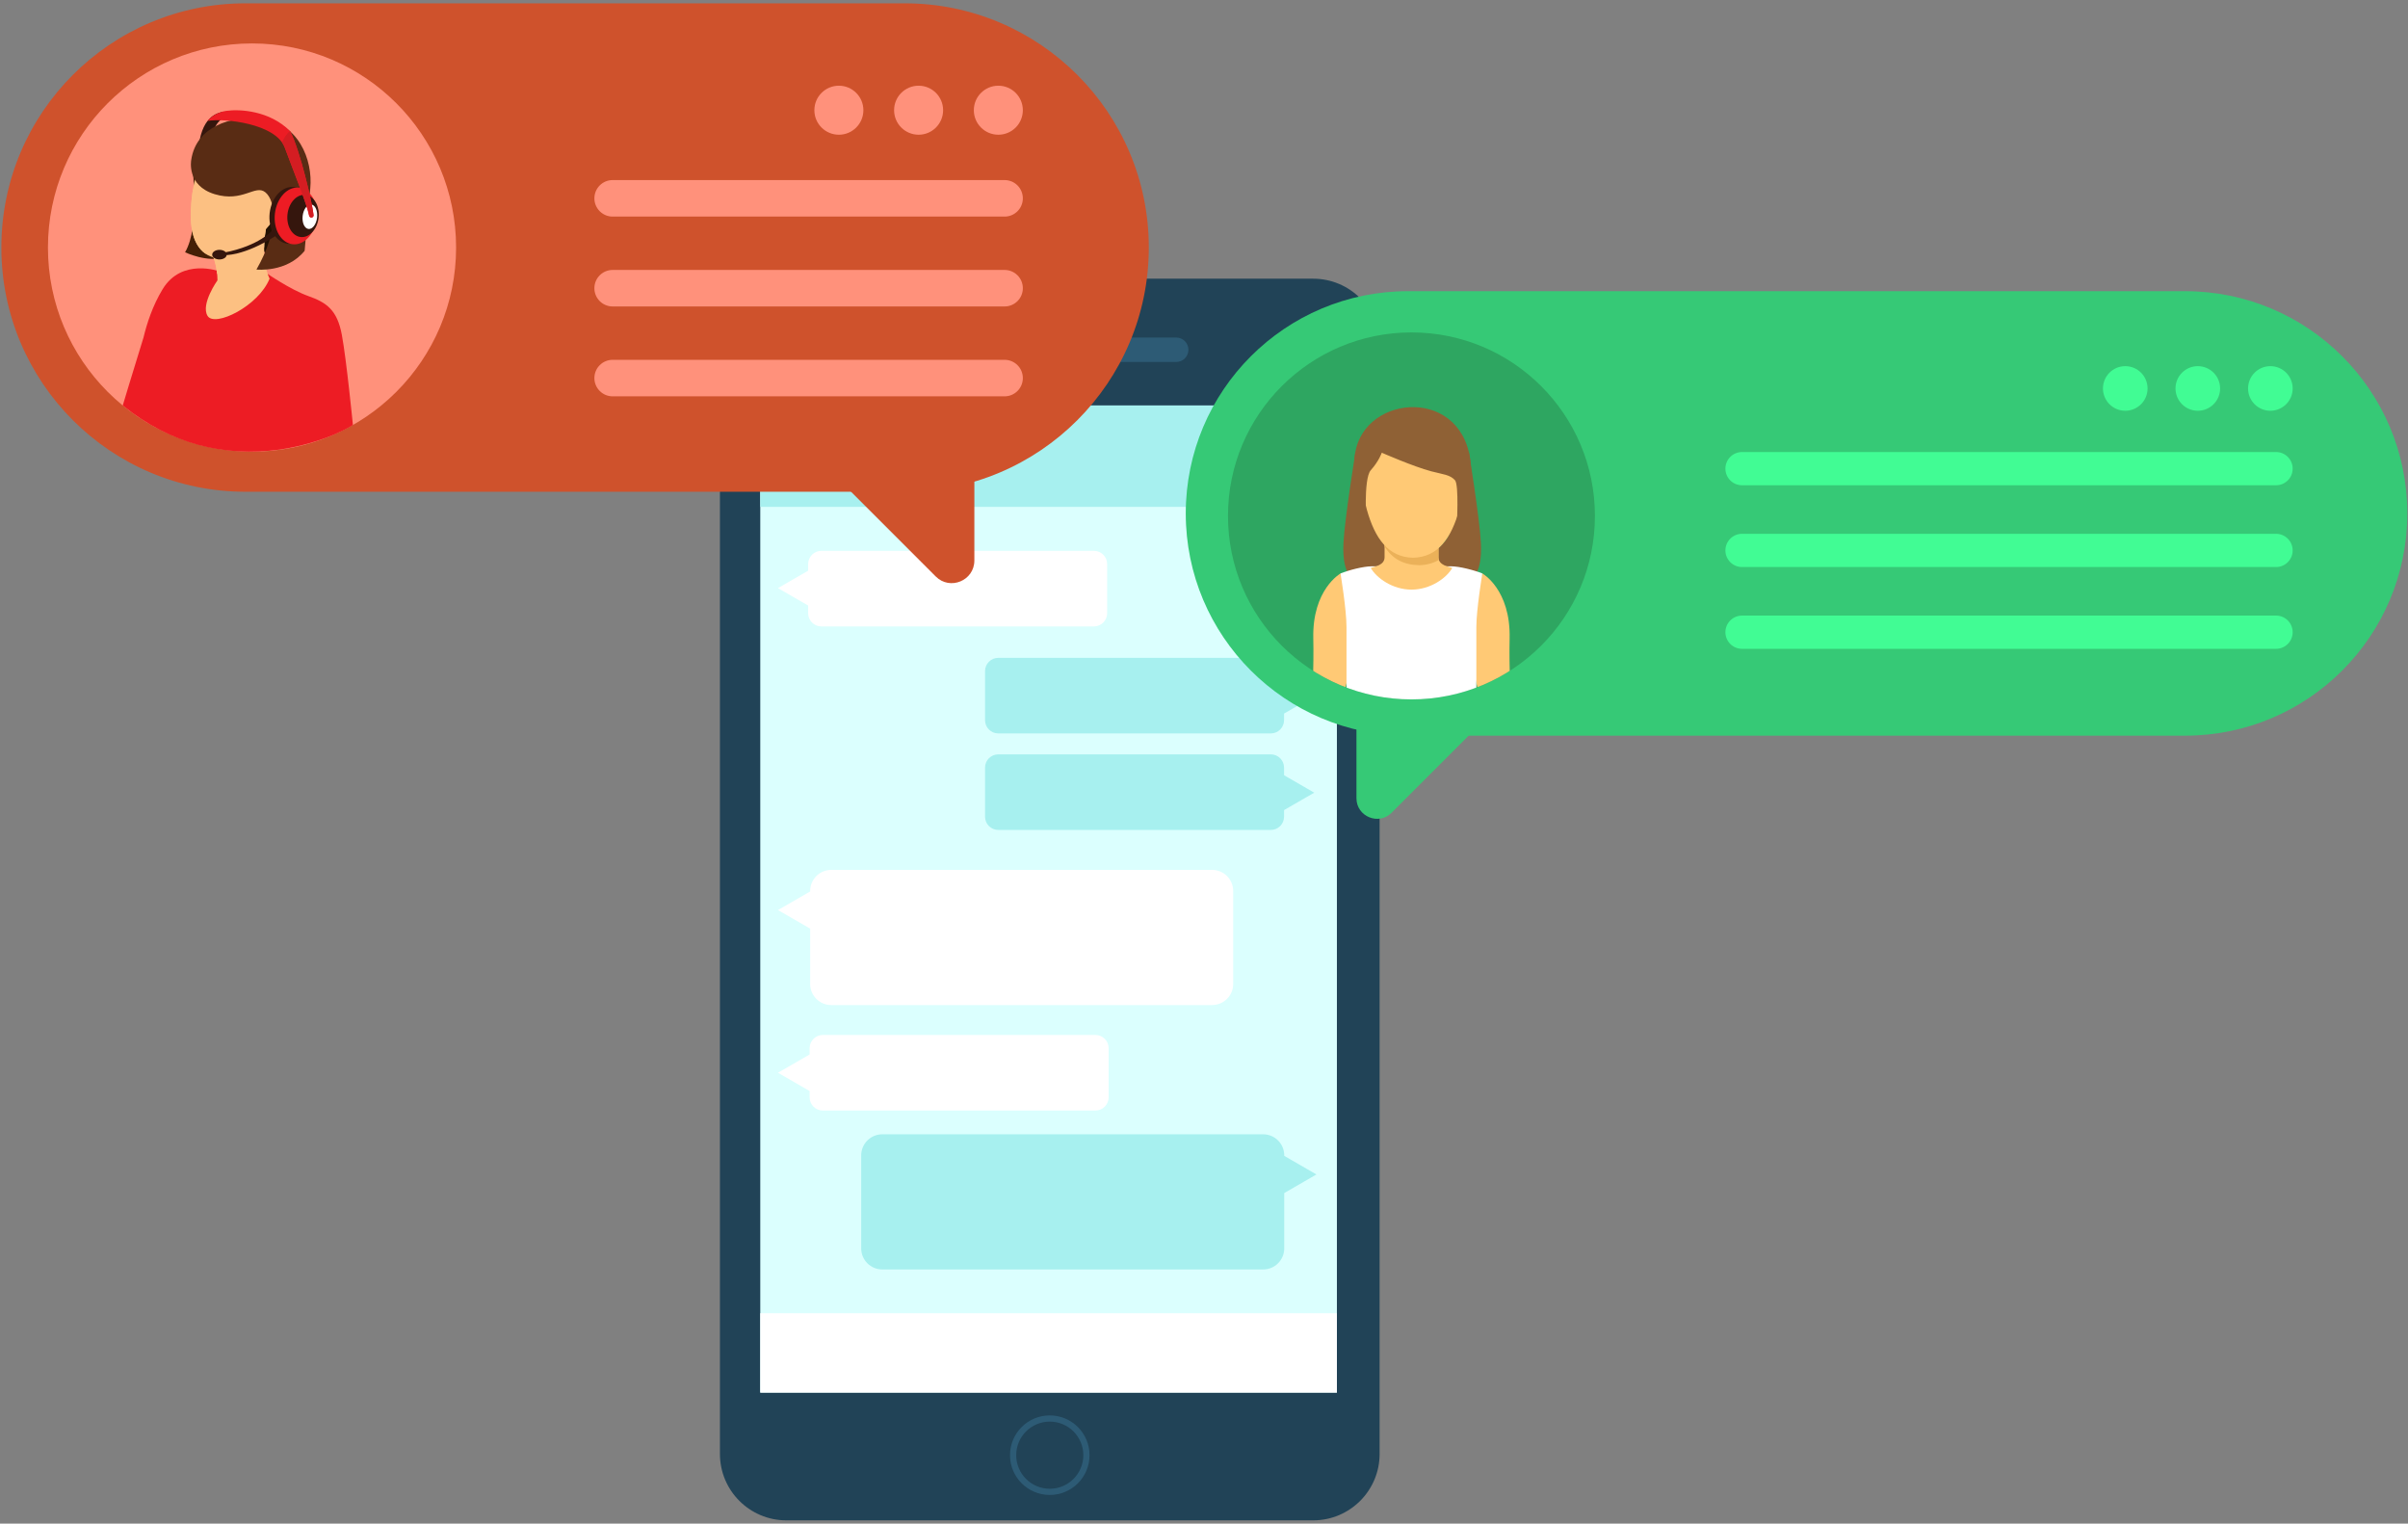 <?xml version="1.0" encoding="utf-8"?>
<!-- Generator: Adobe Illustrator 14.0.0, SVG Export Plug-In  -->
<!DOCTYPE svg PUBLIC "-//W3C//DTD SVG 1.1//EN" "http://www.w3.org/Graphics/SVG/1.1/DTD/svg11.dtd">
<svg version="1.1"
	 xmlns="http://www.w3.org/2000/svg" xmlns:xlink="http://www.w3.org/1999/xlink" xmlns:a="http://ns.adobe.com/AdobeSVGViewerExtensions/3.0/"
	 x="0px" y="0px" width="392px" height="248px" viewBox="-0.222 -0.54 392 248" enable-background="new -0.222 -0.54 392 248"
	 xml:space="preserve">
<rect x="-0.222" y="-0.54" width="392" height="248" fill="#808080" stroke="none"/>
<defs>
</defs>
<path fill="#214357" d="M213.552,44.822h-85.763c-5.972,0-10.813,4.841-10.813,10.813V236.11c0,5.973,4.841,10.813,10.813,10.813
	h85.763c5.972,0,10.814-4.841,10.814-10.813V55.635C224.367,49.663,219.524,44.822,213.552,44.822"/>
<rect x="123.543" y="65.46" fill="#DBFFFE" width="93.869" height="160.667"/>
<path fill="#2D5B75" d="M191.255,58.376h-30.026c-1.098,0-1.987-0.89-1.987-1.987c0-1.097,0.889-1.987,1.987-1.987h30.026
	c1.097,0,1.987,0.89,1.987,1.987C193.243,57.486,192.352,58.376,191.255,58.376"/>
<path fill="#356975" d="M154.212,56.39c0,1.795-1.455,3.25-3.25,3.25s-3.25-1.455-3.25-3.25s1.455-3.25,3.25-3.25
	S154.212,54.595,154.212,56.39"/>
<path fill="#2D5B75" d="M177.143,236.316c0,3.574-2.897,6.473-6.473,6.473c-3.574,0-6.472-2.898-6.472-6.473
	c0-3.575,2.898-6.473,6.472-6.473C174.246,229.844,177.143,232.741,177.143,236.316"/>
<path fill="#214357" d="M176.135,236.316c0,3.018-2.446,5.464-5.464,5.464s-5.465-2.446-5.465-5.464
	c0-3.019,2.447-5.465,5.465-5.465S176.135,233.298,176.135,236.316"/>
<path fill="#FFFFFF" d="M177.855,89.118h-44.36c-1.192,0-2.159,0.966-2.159,2.158v1.075l-4.912,2.836l4.912,2.836v1.242
	c0,1.192,0.967,2.158,2.159,2.158h44.36c1.191,0,2.157-0.966,2.157-2.158v-7.989C180.012,90.084,179.046,89.118,177.855,89.118"/>
<path fill="#A7F0EF" d="M162.292,118.838h44.36c1.192,0,2.159-0.966,2.159-2.158v-1.075l4.912-2.836l-4.912-2.836v-1.241
	c0-1.192-0.967-2.158-2.159-2.158h-44.36c-1.192,0-2.158,0.966-2.158,2.158v7.988C160.134,117.872,161.1,118.838,162.292,118.838"/>
<path fill="#A7F0EF" d="M162.292,134.549h44.36c1.192,0,2.159-0.966,2.159-2.157v-1.075l4.912-2.836l-4.912-2.836v-1.241
	c0-1.192-0.967-2.159-2.159-2.159h-44.36c-1.192,0-2.158,0.967-2.158,2.159v7.988C160.134,133.583,161.1,134.549,162.292,134.549"/>
<path fill="#FFFFFF" d="M197.098,141.05h-62c-1.896,0-3.432,1.537-3.432,3.433v0.077l-5.242,3.027l5.242,3.025v9.005
	c0,1.896,1.536,3.433,3.432,3.433h62c1.896,0,3.433-1.537,3.433-3.433v-15.135C200.531,142.587,198.995,141.05,197.098,141.05"/>
<path fill="#A7F0EF" d="M143.406,184.087h62c1.896,0,3.433,1.537,3.433,3.433v0.078l5.242,3.026l-5.242,3.026v9.005
	c0,1.896-1.536,3.432-3.433,3.432h-62c-1.896,0-3.433-1.536-3.433-3.432V187.52C139.973,185.624,141.51,184.087,143.406,184.087"/>
<path fill="#FFFFFF" d="M178.096,167.916h-44.36c-1.192,0-2.159,0.967-2.159,2.158v1.019l-5.153,2.976l5.153,2.976v1.02
	c0,1.191,0.967,2.158,2.159,2.158h44.36c1.192,0,2.158-0.967,2.158-2.158v-7.989C180.254,168.883,179.289,167.916,178.096,167.916"
	/>
<rect x="123.543" y="65.46" fill="#A7F0EF" width="93.869" height="16.5"/>
<rect x="123.543" y="213.21" fill="#FFFFFF" width="93.869" height="12.917"/>
<g display="none">
	<defs>
		<rect id="SVGID_8_" x="123.543" y="65.46" width="93.869" height="160.667"/>
	</defs>
	<clipPath id="SVGID_9_" display="inline">
		<use xlink:href="#SVGID_8_"  display="none" overflow="visible"/>
	</clipPath>
	<polygon clip-path="url(#SVGID_9_)" fill="#FFFFFF" points="217.412,65.46 123.542,226.127 123.542,185.716 193.243,65.46 	"/>
</g>
<g display="none">
	<defs>
		<rect id="SVGID_7_" x="123.543" y="65.46" width="48.677" height="83.316"/>
	</defs>
	<clipPath id="SVGID_10_" display="inline">
		<use xlink:href="#SVGID_7_"  display="none" overflow="visible"/>
	</clipPath>
	<polygon clip-path="url(#SVGID_10_)" fill="#FFFFFF" points="123.543,148.776 172.22,65.46 147.452,65.46 123.543,105.57 	"/>
</g>
<path fill="#CF522C" d="M147.042,0H39.75C17.796,0,0,17.797,0,39.751c0,21.955,17.796,39.752,39.75,39.752h107.292
	c21.954,0,39.751-17.797,39.751-39.752C186.793,17.797,168.996,0,147.042,0"/>
<path fill="#FF917B" d="M74.026,39.751c0,18.348-14.874,33.222-33.222,33.222c-18.348,0-33.221-14.874-33.221-33.222
	S22.456,6.529,40.804,6.529C59.152,6.529,74.026,21.403,74.026,39.751"/>
<g display="none">
	<defs>
		<path id="SVGID_6_" d="M7.582,39.752c0,18.347,14.874,33.221,33.222,33.221c18.348,0,33.222-14.874,33.222-33.221
			c0-18.348-14.874-33.222-33.222-33.222C22.456,6.53,7.582,21.404,7.582,39.752"/>
	</defs>
	<clipPath id="SVGID_11_" display="inline">
		<use xlink:href="#SVGID_6_"  display="none" overflow="visible"/>
	</clipPath>
	<path clip-path="url(#SVGID_11_)" fill="#FFD48F" d="M52.965,51.821c-2.06-0.056-3.952,1.971-2.627,7.024
		c3.029,11.557,3.084,15.581,3.084,15.581h5.902c0,0-1.506-6.932-1.693-12.956C57.443,55.397,54.622,51.866,52.965,51.821"/>
	<path clip-path="url(#SVGID_11_)" fill="#FFD48F" d="M28.719,51.821c2.06-0.056,3.952,1.971,2.627,7.024
		c-3.029,11.557-3.084,15.581-3.084,15.581H22.36c0,0,1.506-6.932,1.693-12.956C24.241,55.397,27.062,51.866,28.719,51.821"/>
	<path clip-path="url(#SVGID_11_)" fill="#FFA347" d="M47.494,49.017c0,0-4.694,4.891-6.783,4.878
		c-2.054-0.013-6.611-4.878-6.611-4.878c-5.677,0-10.28,4.368-10.28,9.756v0.39c0,0.168,0.147,0.276,0.322,0.305
		c1.525,0.257,5.845,3.272,5.845,3.272v4.938v6.748l21.506-0.044v-6.759v-4.948c0,0,4.48-2.883,5.916-3.249
		c0.173-0.045,0.324-0.137,0.324-0.306c0,0,0.036-0.26,0.041-0.347C58.093,53.394,53.171,49.017,47.494,49.017"/>
	<path clip-path="url(#SVGID_11_)" fill="#FFD48F" d="M45.409,47.241v-6.346h-4.882h-4.881v6.346c0,1.464-1.856,1.696-2.502,1.931
		c-0.663,3.72,3.93,6.523,7.359,6.523c3.429,0,7.863-3.243,7.407-6.523C47.265,48.937,45.409,48.705,45.409,47.241"/>
	<path clip-path="url(#SVGID_11_)" fill="#F5C476" d="M45.485,47.713c-0.048-0.142-0.076-0.297-0.076-0.472v-6.346h-4.882h-4.881
		v4.399c1.453,2.295,3.451,3.32,6.285,3.383C43.299,48.647,44.473,48.31,45.485,47.713"/>
	<path clip-path="url(#SVGID_11_)" fill="#FFD48F" d="M47.663,27.283c-2.716-1.96-11.001-1.96-13.718,0
		c-2.144,1.547-3.093,7.06-1.837,11.361c1.514,5.185,4.015,8.581,8.696,8.682c4.681-0.101,7.182-3.497,8.696-8.682
		C50.756,34.343,49.807,28.83,47.663,27.283"/>
	<path clip-path="url(#SVGID_11_)" fill="#8F6135" d="M43.804,28.762c0,0,3.357,3.084,3.848,4.452
		c0.691,1.926,0.525,8.131,0.525,8.131l2.852-5.413c0,0,0.477-2.395,0.12-4.836c-1.977-13.521-20.286-11.486-20.957,0.021
		c-0.1,1.715,0.173,4.848,0.173,4.848l2.747,4.704c0,0-2.008-7.197,0.034-7.535C37.977,32.335,43.804,28.762,43.804,28.762"/>
	<path clip-path="url(#SVGID_11_)" fill="#8F6135" d="M30.38,30.172c0,0-1.971,8.297-2.18,11.258
		c-0.568,8.031,8.081,5.573,7.125,3.573C31.835,37.709,30.38,30.172,30.38,30.172"/>
	<path clip-path="url(#SVGID_11_)" fill="#8F6135" d="M50.854,30.096c0,0,1.971,8.297,2.18,11.258
		c0.568,8.031-8.357,5.827-7.245,3.89C49.857,38.154,50.854,30.096,50.854,30.096"/>
</g>
<path fill="#35160D" d="M36.062,17.642c-0.539,0.216-3.297,0.383-3.916,5.51h1.694c0,0,0.479-3.997,2.781-4.731
	C36.621,18.42,36.937,17.642,36.062,17.642"/>
<path fill="#ED1C24" d="M55.426,53.957c-0.758-4.079-2.514-5.264-5.453-6.308c-2.94-1.042-6.828-3.746-6.828-3.746l-6.971-0.19
	c-0.25-0.017-0.496-0.024-0.737-0.026l0.026-0.068c0,0-6.071-2.229-9.2,2.893c-1.641,2.686-2.59,5.657-3.122,7.877
	c-1.836,5.898-3.38,11.071-3.38,11.071c7.933,6.375,16.558,8.375,25.518,7.18c7.561-1.117,11.949-4.005,11.949-4.005
	S56.186,58.035,55.426,53.957"/>
<path fill="#221001" d="M39.855,33.334l3.305,7.945c0,0,3.706-1.736,3.706-2.068c0-0.335,1.67-6.01,1.269-7.146
	c-0.401-1.135-2.771-3.706-2.872-3.706C45.164,28.359,39.855,33.334,39.855,33.334"/>
<path fill="#451F05" d="M31.058,26.456c0,0,1.403,9.659-1.151,14.066c0,0,3.632,1.749,6.548,0.807l3.066-10.916L31.058,26.456z"/>
<path fill="#FCC082" d="M33.16,38.475c0,0,2.019,2.908,2.019,6.614c0,0-2.765,3.883-1.613,5.786c1.153,1.902,8.298-1.563,10.1-6.07
	c0,0-1.707-3.082-0.389-9.234L33.16,38.475z"/>
<g>
	<defs>
		<rect id="SVGID_5_" x="33.16" y="35.571" width="10.117" height="8.459"/>
	</defs>
	<clipPath id="SVGID_12_">
		<use xlink:href="#SVGID_5_"  overflow="visible"/>
	</clipPath>
	<path clip-path="url(#SVGID_12_)" fill="#FCC082" d="M42.783,39.718c0.018-1.18,0.155-2.559,0.495-4.148L33.16,38.475
		c0,0,1.638,2.37,1.96,5.555C36.869,43.984,39.637,42.847,42.783,39.718"/>
</g>
<path fill="#FCC082" d="M32.439,25.855c0,0-1.598,3.272-1.598,8.748c0,5.475,2.798,6.876,4.683,6.876s5.139-1.535,8.737-6.143
	v-9.481H32.439z"/>
<path fill="#592C14" d="M30.907,25.505c0,0-0.8,4.156,3.807,5.558s6.611-1.652,8.263-0.3c1.653,1.352,2.304,6.01-1.452,12.57
	c0,0,4.941,0.552,7.847-3.055c0,0,0.467-5.508,0.917-10.167c0.45-4.658-1.954-10.769-8.214-11.369
	C37.484,18.302,31.708,19.995,30.907,25.505"/>
<g>
	<defs>
		<rect id="SVGID_4_" x="30.841" y="30.24" width="2.506" height="10.535"/>
	</defs>
	<clipPath id="SVGID_13_">
		<use xlink:href="#SVGID_4_"  overflow="visible"/>
	</clipPath>
	<path clip-path="url(#SVGID_13_)" fill="#FCC082" d="M33.329,33.234c-0.163-1.657-1.506-2.627-2.131-2.994
		c-0.208,1.231-0.357,2.693-0.357,4.363c0,3.461,1.119,5.292,2.416,6.173v-3.203l-0.931-0.838c-0.238-0.215-0.241-0.585-0.003-0.799
		C32.808,35.495,33.465,34.63,33.329,33.234"/>
</g>
<path fill="#35160D" d="M50.481,34.902c-0.291,2.542-2.049,4.43-3.927,4.215c-1.879-0.215-3.167-2.449-2.876-4.993
	c0.29-2.543,2.049-4.43,3.927-4.215C49.484,30.125,50.772,32.359,50.481,34.902"/>
<path fill="#ED1C24" d="M51.332,35c-0.291,2.542-2.049,4.43-3.928,4.214c-1.878-0.214-3.166-2.449-2.875-4.992
	c0.291-2.542,2.048-4.43,3.927-4.216C50.334,30.222,51.623,32.457,51.332,35"/>
<path fill="#35160D" d="M51.645,34.901c-0.216,1.893-1.526,3.299-2.924,3.138c-1.398-0.16-2.356-1.823-2.141-3.715
	c0.217-1.894,1.526-3.299,2.925-3.139C50.903,31.343,51.861,33.007,51.645,34.901"/>
<path fill="#FFFFFF" d="M51.398,34.872c-0.125,1.099-0.754,1.928-1.403,1.854c-0.65-0.074-1.074-1.024-0.948-2.123
	c0.126-1.099,0.752-1.927,1.403-1.854C51.099,32.823,51.524,33.773,51.398,34.872"/>
<path fill="#ED1C24" d="M50.628,34.833c-0.217,0.113-0.48-0.016-0.523-0.258c-0.331-1.849-2.726-7.703-3.959-11.071
	c-1.438-3.933-9.844-4.843-12.578-4.364c0,0,0.958-1.358,3.118-1.646c2.156-0.288,7.016-0.032,10.324,3.324
	c1.621,3.066,3.671,11.997,3.815,13.662C50.837,34.627,50.76,34.766,50.628,34.833"/>
<g>
	<defs>
		<rect id="SVGID_3_" x="45.678" y="20.798" width="5.147" height="14.076"/>
	</defs>
	<clipPath id="SVGID_14_">
		<use xlink:href="#SVGID_3_"  overflow="visible"/>
	</clipPath>
	<path clip-path="url(#SVGID_14_)" fill="#D41D22" d="M46.146,23.504c1.233,3.369,3.628,9.222,3.959,11.073
		c0.043,0.24,0.306,0.369,0.523,0.257c0.132-0.067,0.209-0.206,0.197-0.353c-0.144-1.667-2.195-10.597-3.815-13.663
		c-0.007-0.006-0.015-0.012-0.021-0.019c-0.53,0.35-1.029,1.252-1.311,1.832C45.872,22.904,46.033,23.193,46.146,23.504"/>
</g>
<path fill="#35160D" d="M44.166,36.897c0,0-2.142,2.588-7.896,3.674v0.416c0,0,3.164,0.224,8.438-3.165L44.166,36.897z"/>
<path fill="#35160D" d="M36.686,40.908c0,0.433-0.531,0.783-1.184,0.783c-0.653,0-1.182-0.351-1.182-0.783s0.529-0.783,1.182-0.783
	C36.155,40.125,36.686,40.475,36.686,40.908"/>
<g>
	<defs>
		<rect id="SVGID_2_" x="40.804" y="6.53" width="33.222" height="66.443"/>
	</defs>
	<clipPath id="SVGID_15_">
		<use xlink:href="#SVGID_2_"  overflow="visible"/>
	</clipPath>
</g>
<path fill="#FF917B" d="M163.316,28.77H99.511c-1.641,0-2.972,1.331-2.972,2.972c0,1.641,1.331,2.972,2.972,2.972h63.805
	c1.642,0,2.972-1.331,2.972-2.972C166.288,30.101,164.958,28.77,163.316,28.77"/>
<path fill="#FF917B" d="M163.316,43.398H99.511c-1.641,0-2.972,1.331-2.972,2.972s1.331,2.971,2.972,2.971h63.805
	c1.642,0,2.972-1.33,2.972-2.971S164.958,43.398,163.316,43.398"/>
<path fill="#FF917B" d="M163.316,58.026H99.511c-1.641,0-2.972,1.331-2.972,2.972c0,1.641,1.331,2.972,2.972,2.972h63.805
	c1.642,0,2.972-1.331,2.972-2.972C166.288,59.357,164.958,58.026,163.316,58.026"/>
<path fill="#FF917B" d="M158.309,17.4c0-2.204,1.786-3.99,3.989-3.99c2.204,0,3.99,1.786,3.99,3.99c0,2.203-1.786,3.989-3.99,3.989
	C160.095,21.389,158.309,19.603,158.309,17.4"/>
<path fill="#FF917B" d="M145.329,17.4c0-2.204,1.786-3.99,3.99-3.99c2.203,0,3.989,1.786,3.989,3.99
	c0,2.203-1.786,3.989-3.989,3.989C147.115,21.389,145.329,19.603,145.329,17.4"/>
<path fill="#FF917B" d="M132.35,17.4c0-2.204,1.786-3.99,3.989-3.99c2.203,0,3.99,1.786,3.99,3.99c0,2.203-1.787,3.989-3.99,3.989
	C134.136,21.389,132.35,19.603,132.35,17.4"/>
<path fill="#CF522C" d="M158.395,70.393V90.69c0,3.281-3.966,4.923-6.286,2.604l-23.59-23.59L158.395,70.393z"/>
<path fill="#36C976" d="M355.489,46.855H228.982c-19.978,0-36.173,16.195-36.173,36.173s16.195,36.173,36.173,36.173h126.507
	c19.979,0,36.174-16.195,36.174-36.173S375.467,46.855,355.489,46.855"/>
<path fill="#41FC94" d="M370.298,73.036h-86.936c-1.493,0-2.704,1.21-2.704,2.704s1.211,2.704,2.704,2.704h86.936
	c1.494,0,2.705-1.21,2.705-2.704S371.792,73.036,370.298,73.036"/>
<path fill="#41FC94" d="M370.298,86.347h-86.936c-1.493,0-2.704,1.211-2.704,2.704v0.001c0,1.493,1.211,2.704,2.704,2.704h86.936
	c1.494,0,2.705-1.211,2.705-2.704v-0.001C373.003,87.558,371.792,86.347,370.298,86.347"/>
<path fill="#41FC94" d="M370.298,99.658h-86.936c-1.493,0-2.704,1.211-2.704,2.705c0,1.493,1.211,2.704,2.704,2.704h86.936
	c1.494,0,2.705-1.21,2.705-2.704C373.003,100.869,371.792,99.658,370.298,99.658"/>
<path fill="#41FC94" d="M365.743,62.688c0-2.005,1.625-3.63,3.63-3.63s3.631,1.625,3.631,3.63s-1.626,3.63-3.631,3.63
	S365.743,64.693,365.743,62.688"/>
<path fill="#41FC94" d="M353.93,62.688c0-2.005,1.625-3.63,3.631-3.63c2.005,0,3.631,1.625,3.631,3.63s-1.626,3.63-3.631,3.63
	C355.555,66.318,353.93,64.693,353.93,62.688"/>
<path fill="#41FC94" d="M342.12,62.688c0-2.005,1.625-3.63,3.63-3.63s3.631,1.625,3.631,3.63s-1.626,3.63-3.631,3.63
	S342.12,64.693,342.12,62.688"/>
<path fill="#36C976" d="M220.596,110.911v18.471c0,2.984,3.609,4.479,5.721,2.369l21.467-21.467L220.596,110.911z"/>
<path fill="#2EA661" d="M259.417,83.433c0,16.495-13.372,29.867-29.867,29.867s-29.867-13.372-29.867-29.867
	s13.372-29.867,29.867-29.867S259.417,66.938,259.417,83.433"/>
<g>
	<defs>
		<path id="SVGID_1_" d="M199.683,83.433c0,16.494,13.372,29.867,29.867,29.867c16.494,0,29.866-13.373,29.866-29.867
			c0-16.495-13.372-29.867-29.866-29.867C213.055,53.566,199.683,66.938,199.683,83.433"/>
	</defs>
	<clipPath id="SVGID_16_">
		<use xlink:href="#SVGID_1_"  overflow="visible"/>
	</clipPath>
	<path clip-path="url(#SVGID_16_)" fill="#8F6135" d="M220.439,73.011c0,0-1.772,10.938-1.96,14.842
		c-0.511,10.589,7.488,5.279,7.868,2.532c0.223-1.606-2.057-2.128-2.322-5.584C223.61,79.417,220.439,73.011,220.439,73.011"/>
	<path clip-path="url(#SVGID_16_)" fill="#8F6135" d="M238.897,73.011c0,0,1.772,10.938,1.961,14.842
		c0.511,10.589-7.488,5.279-7.868,2.532c-0.224-1.606,2.792-2.1,3.058-5.556C236.461,79.445,238.897,73.011,238.897,73.011"/>
	<path clip-path="url(#SVGID_16_)" fill="#FFC975" d="M245.713,114.584h-4.626l-3.135-12.751l3.135-9.037
		c0,0,4.626,2.589,4.442,10.575C245.427,107.781,245.713,114.584,245.713,114.584"/>
	<path clip-path="url(#SVGID_16_)" fill="#FFC975" d="M213.386,114.584h4.626l3.135-12.751l-3.135-9.037
		c0,0-4.626,2.589-4.442,10.575C213.672,107.781,213.386,114.584,213.386,114.584"/>
	<path clip-path="url(#SVGID_16_)" fill="#FFFFFF" d="M235.971,91.635h-6.427h-6.427c-1.442,0-3.855,0.65-5.117,1.164
		c0,0,0.975,5.85,0.975,8.735v13.05h7.893h2.677h2.677h7.891v-13.05c0-2.885,0.976-8.735,0.976-8.735
		C239.825,92.285,237.413,91.635,235.971,91.635"/>
	<path clip-path="url(#SVGID_16_)" fill="#FFC975" d="M233.95,90.166V84.46h-4.39h-4.388v5.706c0,1.316-1.669,1.524-2.249,1.736
		c0.942,1.641,3.554,3.53,6.637,3.53c3.084,0,5.695-1.889,6.638-3.53C235.618,91.69,233.95,91.482,233.95,90.166"/>
	<path clip-path="url(#SVGID_16_)" fill="#EBB159" d="M234.017,90.59c-0.042-0.127-0.068-0.268-0.068-0.424V84.46h-4.389h-4.388
		v3.955c1.306,2.064,3.103,2.985,5.649,3.042C232.053,91.429,233.107,91.127,234.017,90.59"/>
	<path clip-path="url(#SVGID_16_)" fill="#FFC975" d="M235.738,72.223c-2.348-1.763-9.509-1.763-11.857,0
		c-1.853,1.391-2.673,6.347-1.587,10.214c1.309,4.661,3.47,7.715,7.517,7.806c4.046-0.091,6.207-3.145,7.516-7.806
		C238.411,78.57,237.59,73.614,235.738,72.223"/>
	<path clip-path="url(#SVGID_16_)" fill="#8F6135" d="M224.716,73.146c0,0,5.149,2.261,8.062,3.029
		c1.875,0.494,3.038,0.536,3.855,1.445c0.68,0.755,0.296,7.427,0.296,7.427l2.3-4.126c0,0,0.201-4.558-0.119-6.753
		c-1.777-12.155-18.237-10.326-18.841,0.019c-0.09,1.542,0.155,4.358,0.155,4.358l1.797,6.749c0,0-0.536-7.905,0.703-9.294
		C224.298,74.463,224.716,73.146,224.716,73.146"/>
</g>
</svg>
